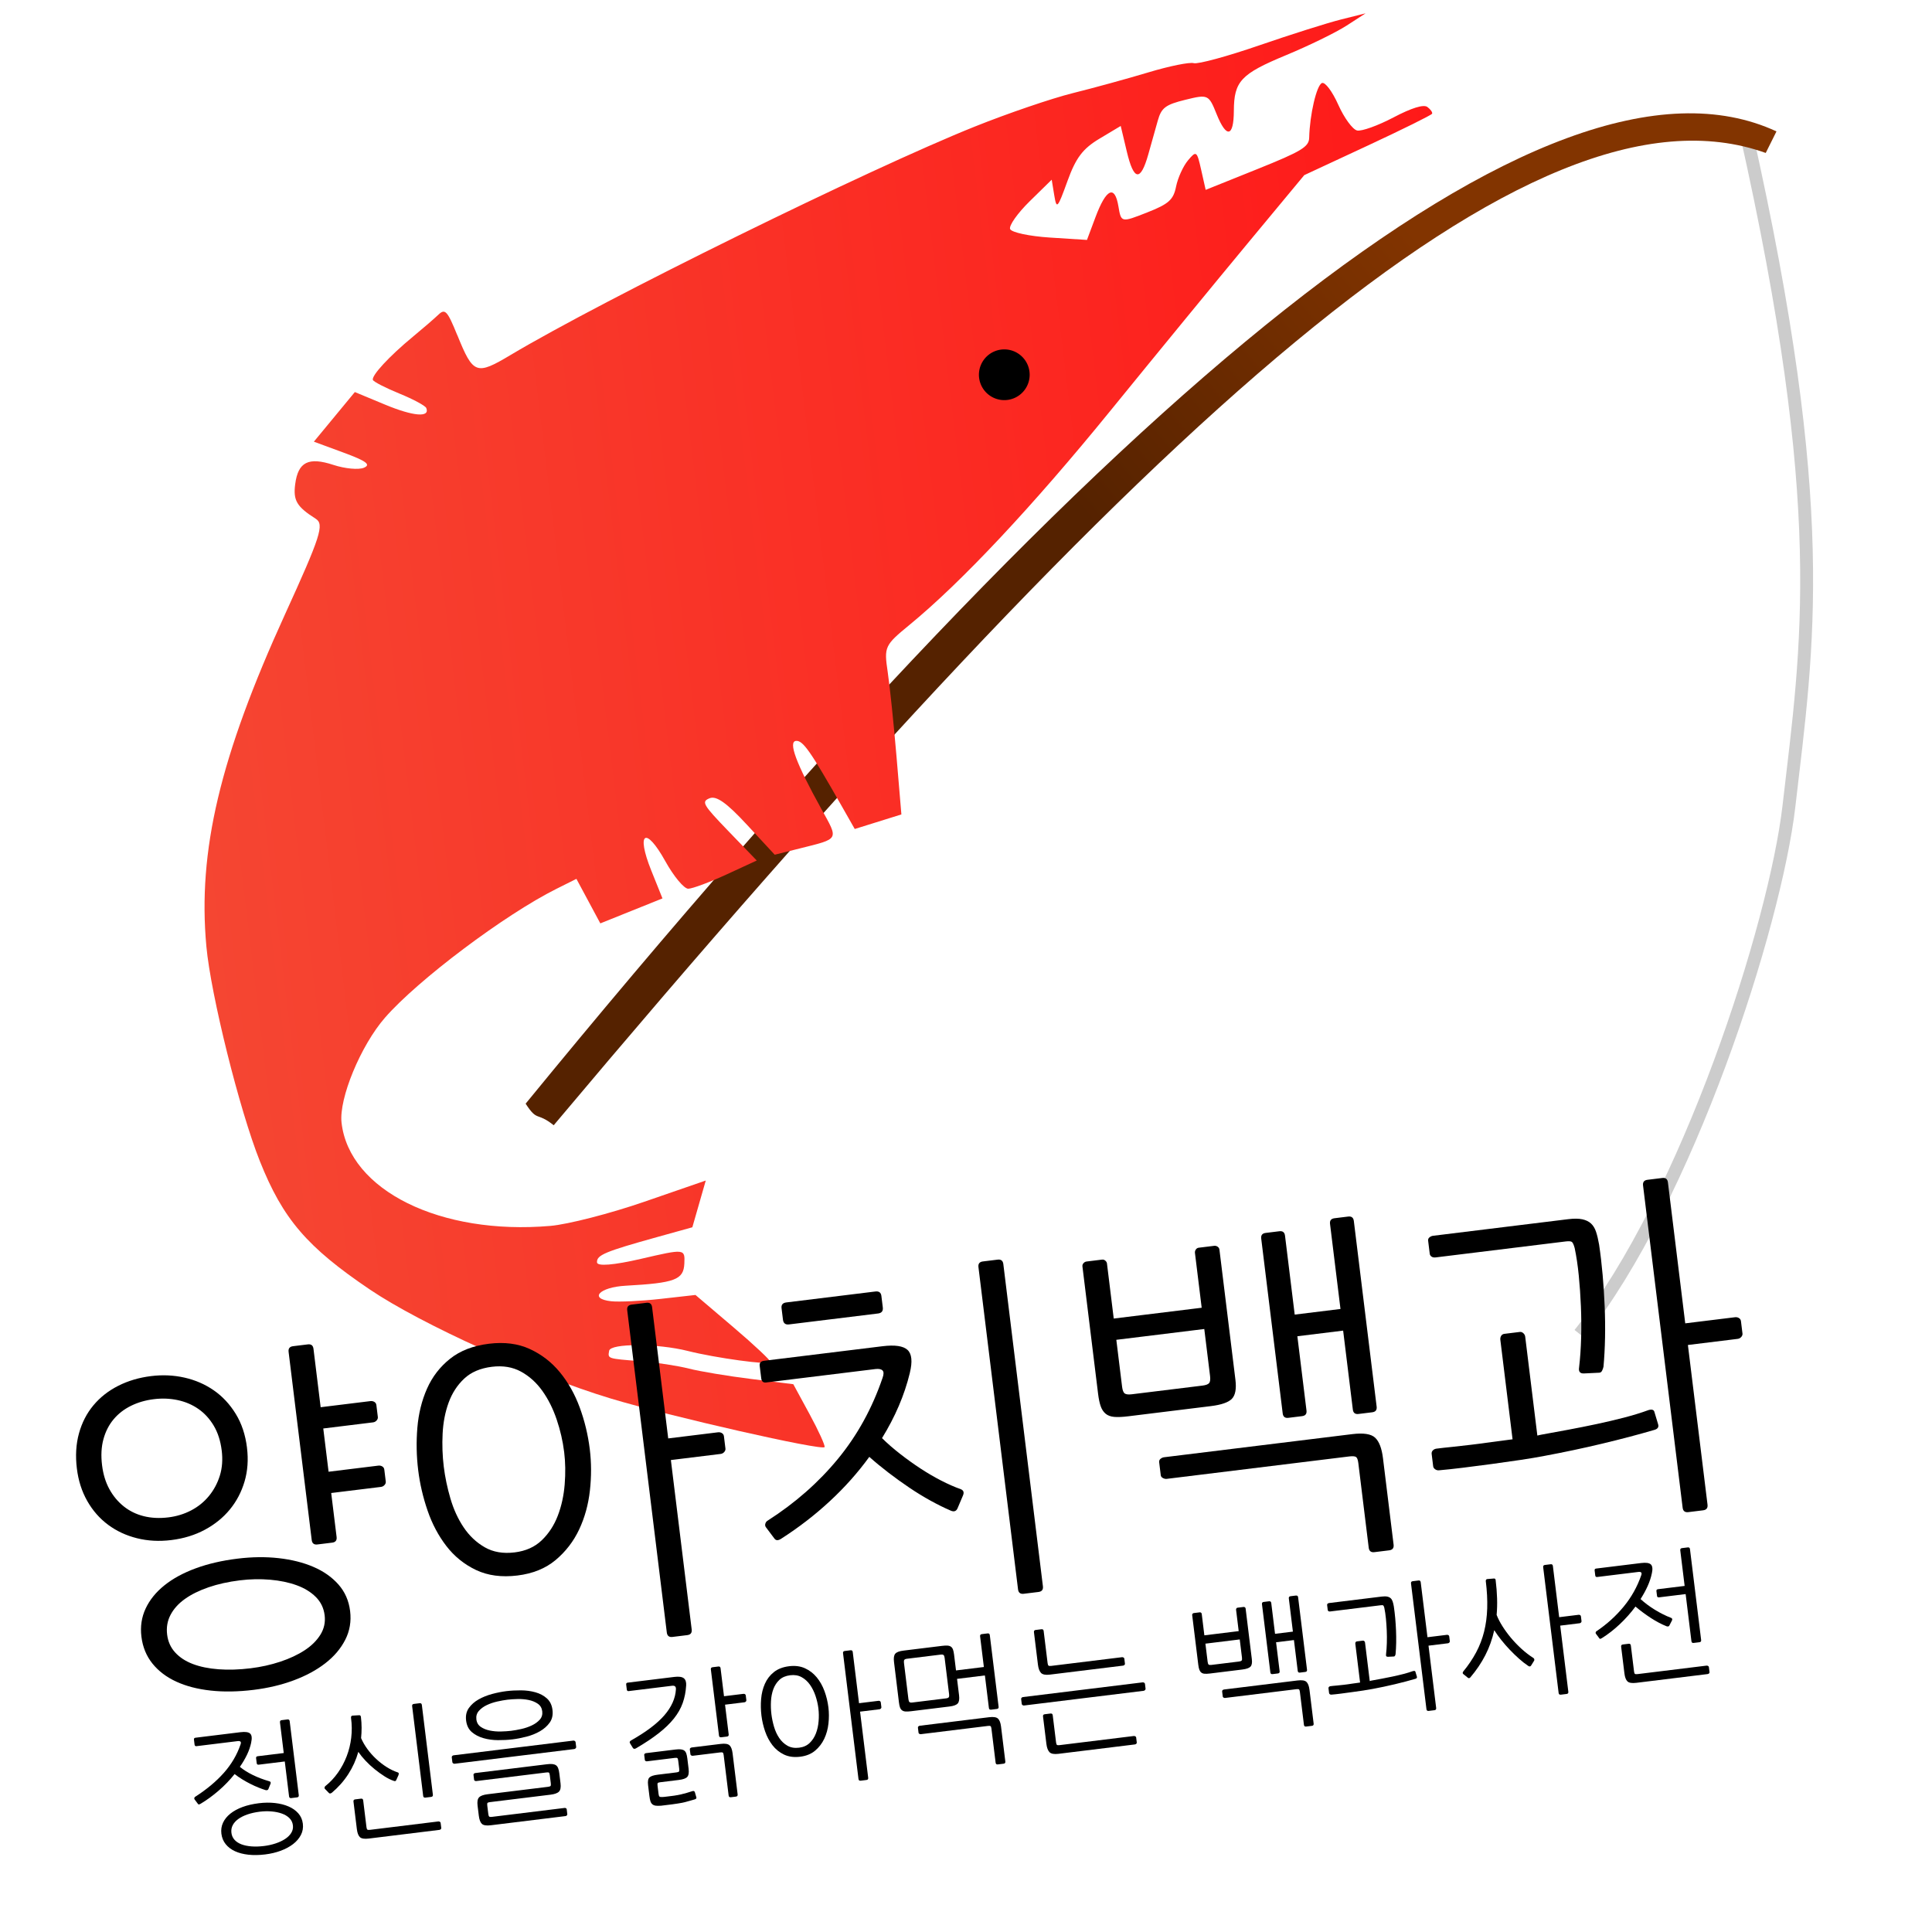 <?xml version="1.0" encoding="UTF-8" standalone="no"?>
<!-- Created with Inkscape (http://www.inkscape.org/) -->

<svg
   xmlns:dc="http://purl.org/dc/elements/1.1/"
   xmlns:cc="http://creativecommons.org/ns#"
   xmlns:rdf="http://www.w3.org/1999/02/22-rdf-syntax-ns#"
   xmlns:svg="http://www.w3.org/2000/svg"
   xmlns="http://www.w3.org/2000/svg"
   xmlns:xlink="http://www.w3.org/1999/xlink"
   version="1.1"
   width="150"
   height="150"
   id="svg3">
  <defs
     id="defs2818">
    <linearGradient
       id="linearGradient3788">
      <stop
         id="stop3790"
         style="stop-color:#f54632;stop-opacity:1"
         offset="0" />
      <stop
         id="stop3792"
         style="stop-color:#ff1919;stop-opacity:1"
         offset="1" />
    </linearGradient>
    <linearGradient
       x1="94.09"
       y1="958.851"
       x2="120.933"
       y2="938.454"
       id="linearGradient3761-2"
       xlink:href="#linearGradient3755-5"
       gradientUnits="userSpaceOnUse"
       gradientTransform="matrix(0.999,-0.036,0.036,0.999,-38.61,-5.13)" />
    <linearGradient
       id="linearGradient3755-5">
      <stop
         id="stop3757-4"
         style="stop-color:#552200;stop-opacity:1"
         offset="0" />
      <stop
         id="stop3759-4"
         style="stop-color:#823400;stop-opacity:1"
         offset="1" />
    </linearGradient>
    <linearGradient
       x1="3.161"
       y1="963.194"
       x2="105.391"
       y2="963.194"
       id="linearGradient3804"
       xlink:href="#linearGradient3788"
       gradientUnits="userSpaceOnUse" />
  </defs>
  <g
     transform="translate(0,-902.362)"
     id="layer1">
    <path
       d="m 135.528,912.493 c 6.615,29.465 4.825,39.873 3.362,52.477 -1.065,9.171 -7.852,30.416 -16.252,40.961"
       id="path3789"
       style="fill:none;stroke:#cccccc;stroke-width:1px;stroke-linecap:butt;stroke-linejoin:miter;stroke-opacity:1" />
    <path
       d="m 137.091,914.237 c -18.149,-6.499 -47.843,20.424 -94.101,75.489 -1.349,-1.075 -1.24,-0.229 -2.18,-1.675 45.454,-55.556 79.397,-83.698 97.115,-75.487 l -0.834,1.674 z"
       id="path3753"
       style="fill:url(#linearGradient3761-2);fill-opacity:1;stroke:none" />
    <g
       transform="matrix(0.993,-0.12,0.12,0.993,-103.71,11.448)"
       id="g3800">
      <path
         d="m 28.195,926.798 c 0.862,3.18 1.081,3.294 3.922,2.033 7.7,-3.418 29.275,-10.977 37.912,-13.282 2.648,-0.707 6.182,-1.455 7.853,-1.662 1.671,-0.207 4.389,-0.612 6.039,-0.899 1.65,-0.287 3.251,-0.415 3.559,-0.284 0.307,0.131 2.638,-0.209 5.18,-0.755 2.542,-0.546 5.5,-1.104 6.574,-1.239 l 1.953,-0.246 -1.587,0.774 c -0.873,0.425 -3.089,1.194 -4.925,1.708 -3.671,1.028 -4.261,1.522 -4.549,3.81 -0.255,2.026 -0.83,2.062 -1.359,0.087 -0.425,-1.586 -0.471,-1.614 -2.28,-1.394 -1.571,0.191 -1.916,0.392 -2.312,1.345 -0.256,0.616 -0.726,1.746 -1.044,2.509 -0.855,2.053 -1.368,1.923 -1.633,-0.415 l -0.23,-2.024 -1.758,0.783 c -1.378,0.614 -1.995,1.254 -2.858,2.964 -1.029,2.039 -1.104,2.102 -1.152,0.966 l -0.051,-1.215 -1.899,1.46 c -1.044,0.803 -1.839,1.683 -1.766,1.955 0.073,0.272 1.413,0.733 2.977,1.025 l 2.844,0.53 0.863,-1.665 c 1.094,-2.11 1.794,-2.347 1.873,-0.633 0.059,1.284 0.063,1.286 2.148,0.744 1.754,-0.455 2.152,-0.733 2.479,-1.727 0.215,-0.651 0.737,-1.509 1.161,-1.907 0.736,-0.69 0.778,-0.651 0.93,0.856 l 0.16,1.579 4.172,-1.118 c 3.575,-0.958 4.189,-1.235 4.29,-1.934 0.255,-1.767 1.06,-3.979 1.492,-4.097 0.253,-0.07 0.721,0.739 1.056,1.823 0.331,1.071 0.876,2.044 1.213,2.161 0.336,0.118 1.649,-0.182 2.917,-0.665 1.49,-0.568 2.451,-0.743 2.716,-0.493 0.226,0.213 0.361,0.467 0.301,0.564 -0.06,0.098 -2.43,0.935 -5.266,1.86 l -5.156,1.682 -5.009,4.741 c -2.755,2.607 -8.199,7.82 -12.098,11.584 -6.906,6.667 -13.099,11.853 -17.504,14.658 -2.106,1.341 -2.171,1.446 -2.117,3.428 0.031,1.125 -0.018,4.083 -0.108,6.574 l -0.164,4.529 -1.865,0.344 -1.865,0.344 -0.786,-1.876 c -1.898,-4.531 -2.375,-5.427 -2.908,-5.459 -0.64,-0.038 -0.22,1.716 1.31,5.482 1.045,2.57 1.137,2.44 -2.025,2.839 l -1.997,0.252 -1.869,-2.58 c -1.353,-1.869 -2.077,-2.525 -2.622,-2.379 -0.686,0.184 -0.584,0.425 1.15,2.72 l 1.903,2.518 -2.476,0.799 c -1.362,0.439 -2.741,0.771 -3.065,0.737 -0.324,-0.034 -1.003,-1.082 -1.51,-2.329 -1.188,-2.922 -2.003,-2.523 -1.174,0.573 l 0.606,2.262 -2.511,0.673 -2.511,0.673 -0.714,-1.827 -0.714,-1.827 -1.638,0.585 c -4.218,1.506 -11.533,5.736 -14.409,8.332 -2.129,1.921 -4.309,5.795 -4.323,7.682 -0.04,5.289 6.564,9.61 15.135,9.902 1.369,0.047 4.718,-0.395 7.442,-0.982 l 4.952,-1.067 -0.735,1.739 -0.735,1.739 -2.801,0.426 c -4.165,0.634 -4.833,0.824 -4.873,1.388 -0.023,0.323 1.25,0.374 3.437,0.138 3.455,-0.373 3.473,-0.369 3.283,0.766 -0.208,1.244 -0.896,1.413 -4.728,1.164 -2.043,-0.133 -2.986,0.659 -1.263,1.062 0.6,0.14 2.32,0.265 3.823,0.278 l 2.733,0.023 2.635,2.854 c 1.449,1.569 2.588,2.935 2.531,3.035 -0.128,0.221 -4.204,-0.847 -6.271,-1.643 -2.268,-0.873 -5.896,-1.321 -6.068,-0.749 -0.182,0.605 -0.237,0.579 2.35,1.102 1.174,0.237 2.81,0.694 3.636,1.016 0.826,0.321 2.94,0.941 4.698,1.378 l 3.196,0.794 0.975,2.46 c 0.536,1.353 0.919,2.558 0.85,2.677 -0.17,0.295 -11.628,-3.804 -16.026,-5.734 -5.66,-2.483 -13.892,-7.474 -17.538,-10.634 -4.46,-3.865 -6.052,-6.249 -7.292,-10.927 -1.092,-4.118 -2.23,-13.264 -2.121,-17.048 0.213,-7.429 2.803,-14.46 9.155,-24.86 3.47,-5.681 3.876,-6.563 3.255,-7.073 -1.353,-1.11 -1.577,-1.618 -1.261,-2.857 0.43,-1.686 1.279,-1.993 3.126,-1.128 0.854,0.4 1.9,0.625 2.325,0.501 0.588,-0.172 0.249,-0.493 -1.422,-1.35 l -2.194,-1.124 1.81,-1.721 1.81,-1.721 2.216,1.252 c 2.066,1.167 3.351,1.43 3.14,0.644 -0.05,-0.185 -0.92,-0.799 -1.935,-1.364 -1.015,-0.565 -1.878,-1.148 -1.917,-1.296 -0.091,-0.34 1.483,-1.678 3.471,-2.951 0.842,-0.539 1.826,-1.201 2.185,-1.47 0.573,-0.43 0.728,-0.215 1.261,1.75 z"
         id="path2993"
         style="fill:url(#linearGradient3804);fill-opacity:1" />
      <path
         d="m 111.144,156.695 a 16.398,16.398 0 1 1 -32.797,0 16.398,16.398 0 1 1 32.797,0 z"
         transform="matrix(-0.116,0.031,-0.031,-0.116,85.827,950.192)"
         id="path3061"
         style="fill:#000000" />
    </g>
    <g
       id="layer2" />
    <g
       transform="matrix(0.993,-0.122,0.122,0.993,0,0)"
       id="text3837"
       style="font-size:11px;font-style:normal;font-variant:normal;font-weight:normal;font-stretch:normal;fill:#000000;fill-opacity:1;stroke:none;font-family:NanumGothic;-inkscape-font-specification:NanumGothic">
      <path
         d="m -103.917,1038.543 c -1e-5,0.315 -0.084,0.598 -0.253,0.847 -0.169,0.249 -0.398,0.46 -0.688,0.632 -0.29,0.172 -0.627,0.304 -1.012,0.396 -0.385,0.092 -0.797,0.138 -1.237,0.138 -0.477,0 -0.909,-0.046 -1.298,-0.138 -0.389,-0.092 -0.722,-0.224 -1.001,-0.396 -0.279,-0.172 -0.495,-0.383 -0.649,-0.632 -0.154,-0.249 -0.231,-0.532 -0.231,-0.847 0,-0.308 0.077,-0.585 0.231,-0.831 0.154,-0.246 0.37,-0.455 0.649,-0.627 0.279,-0.172 0.612,-0.304 1.001,-0.396 0.389,-0.092 0.821,-0.137 1.298,-0.137 0.44,0 0.852,0.046 1.237,0.137 0.385,0.092 0.722,0.222 1.012,0.391 0.29,0.169 0.519,0.376 0.688,0.622 0.169,0.246 0.253,0.526 0.253,0.841 z m -0.781,0.033 c -1e-5,-0.22 -0.066,-0.414 -0.198,-0.583 -0.132,-0.169 -0.31,-0.31 -0.534,-0.423 -0.224,-0.114 -0.482,-0.202 -0.775,-0.264 -0.293,-0.062 -0.598,-0.093 -0.913,-0.093 -0.352,10e-5 -0.675,0.031 -0.968,0.093 -0.293,0.062 -0.544,0.15 -0.753,0.264 -0.209,0.114 -0.372,0.255 -0.49,0.423 -0.117,0.169 -0.176,0.363 -0.176,0.583 -1e-5,0.213 0.059,0.402 0.176,0.567 0.117,0.165 0.281,0.302 0.49,0.412 0.209,0.11 0.46,0.194 0.753,0.253 0.293,0.059 0.616,0.088 0.968,0.088 0.315,0 0.62,-0.029 0.913,-0.088 0.293,-0.059 0.552,-0.143 0.775,-0.253 0.224,-0.11 0.402,-0.247 0.534,-0.412 0.132,-0.165 0.198,-0.354 0.198,-0.567 z m -2.431,-6.765 c -0.103,0.301 -0.248,0.598 -0.435,0.891 -0.187,0.293 -0.409,0.583 -0.666,0.869 0.249,0.264 0.557,0.515 0.924,0.753 0.367,0.238 0.766,0.449 1.199,0.633 0.059,0.022 0.092,0.053 0.099,0.093 0.007,0.04 -6e-5,0.079 -0.022,0.116 l -0.22,0.396 c -0.022,0.037 -0.055,0.057 -0.099,0.061 -0.044,0 -0.084,0 -0.121,-0.017 -0.161,-0.073 -0.336,-0.161 -0.523,-0.264 -0.187,-0.103 -0.379,-0.22 -0.577,-0.352 -0.198,-0.132 -0.394,-0.275 -0.588,-0.429 -0.194,-0.154 -0.376,-0.315 -0.545,-0.484 -0.418,0.411 -0.878,0.785 -1.381,1.122 -0.502,0.337 -1.01,0.62 -1.524,0.847 -0.036,0.014 -0.073,0.025 -0.11,0.033 -0.037,0.01 -0.066,-0.01 -0.088,-0.044 l -0.22,-0.385 c -0.022,-0.037 -0.024,-0.075 -0.005,-0.116 0.018,-0.04 0.046,-0.068 0.083,-0.083 0.946,-0.455 1.753,-0.975 2.42,-1.562 0.667,-0.587 1.188,-1.265 1.562,-2.035 0.051,-0.103 0.059,-0.176 0.022,-0.22 -0.037,-0.044 -0.106,-0.066 -0.209,-0.066 l -3.223,0 c -0.088,10e-5 -0.132,-0.048 -0.132,-0.143 l 0,-0.385 c 0,-0.088 0.044,-0.132 0.132,-0.132 l 3.52,0 c 0.381,0 0.627,0.068 0.737,0.203 0.11,0.136 0.106,0.368 -0.011,0.699 z m 2.409,1.111 0,-2.398 c -1e-5,-0.103 0.051,-0.154 0.154,-0.154 l 0.451,0 c 0.103,10e-5 0.154,0.051 0.154,0.154 l 0,5.786 c -1e-5,0.103 -0.051,0.154 -0.154,0.154 l -0.451,0 c -0.103,0 -0.154,-0.051 -0.154,-0.154 l 0,-2.728 -2.035,0 c -0.095,0 -0.143,-0.044 -0.143,-0.132 l 0,-0.396 c 0,-0.088 0.048,-0.132 0.143,-0.132 z"
         id="path3807" />
      <path
         d="m -98.434,1030.876 c -4e-6,0.286 -0.017,0.565 -0.05,0.836 -0.033,0.271 -0.079,0.535 -0.137,0.792 0.088,0.301 0.214,0.6 0.379,0.897 0.165,0.297 0.359,0.579 0.583,0.847 0.224,0.268 0.468,0.51 0.731,0.726 0.264,0.216 0.535,0.39 0.814,0.522 0.044,0.022 0.064,0.052 0.06,0.088 -0.004,0.037 -0.013,0.073 -0.028,0.11 l -0.22,0.363 c -0.022,0.037 -0.048,0.062 -0.077,0.077 -0.029,0.015 -0.077,0 -0.143,-0.033 -0.213,-0.103 -0.434,-0.249 -0.665,-0.44 -0.231,-0.191 -0.458,-0.402 -0.682,-0.633 -0.224,-0.231 -0.431,-0.477 -0.622,-0.737 -0.191,-0.26 -0.348,-0.511 -0.473,-0.753 -0.249,0.594 -0.578,1.135 -0.985,1.622 -0.407,0.488 -0.886,0.911 -1.435,1.271 -0.037,0.022 -0.077,0.037 -0.121,0.044 -0.044,0.01 -0.081,-0.01 -0.11,-0.044 l -0.275,-0.363 c -0.022,-0.029 -0.026,-0.066 -0.011,-0.11 0.015,-0.044 0.04,-0.077 0.077,-0.099 0.396,-0.242 0.757,-0.543 1.084,-0.902 0.326,-0.359 0.605,-0.755 0.836,-1.188 0.231,-0.433 0.407,-0.896 0.528,-1.391 0.121,-0.495 0.178,-0.999 0.171,-1.512 -3e-6,-0.117 0.044,-0.176 0.132,-0.176 l 0.517,0.033 c 0.081,0 0.121,0.051 0.121,0.154 z m 5.137,9.306 c -1e-5,0.044 -0.018,0.077 -0.055,0.099 -0.037,0.022 -0.073,0.033 -0.11,0.033 l -5.511,0 c -0.345,0 -0.57,-0.064 -0.676,-0.193 -0.106,-0.128 -0.159,-0.343 -0.159,-0.644 l 0,-2.156 c -3e-6,-0.103 0.051,-0.154 0.154,-0.154 l 0.451,0 c 0.103,0 0.154,0.051 0.154,0.154 l 0,2.101 c -4e-6,0.103 0.017,0.167 0.05,0.193 0.033,0.026 0.101,0.039 0.203,0.039 l 5.335,0 c 0.037,0 0.073,0.013 0.11,0.039 0.037,0.026 0.055,0.057 0.055,0.093 l 0,0.396 z m -0.33,-2.64 c -9e-6,0.103 -0.051,0.154 -0.154,0.154 l -0.451,0 c -0.103,0 -0.154,-0.051 -0.154,-0.154 l 0,-7.018 c -8e-6,-0.103 0.051,-0.154 0.154,-0.154 l 0.451,0 c 0.103,10e-5 0.154,0.051 0.154,0.154 l 0,7.018 z"
         id="path3809" />
      <path
         d="m -86.989,1034.033 c -0.345,0 -0.715,-0.026 -1.111,-0.077 -0.396,-0.051 -0.763,-0.148 -1.1,-0.292 -0.337,-0.143 -0.616,-0.335 -0.836,-0.577 -0.22,-0.242 -0.33,-0.557 -0.33,-0.946 -10e-7,-0.381 0.11,-0.693 0.33,-0.935 0.22,-0.242 0.499,-0.433 0.836,-0.572 0.337,-0.139 0.704,-0.236 1.1,-0.291 0.396,-0.055 0.766,-0.082 1.111,-0.082 0.359,0 0.737,0.026 1.133,0.077 0.396,0.051 0.761,0.147 1.095,0.286 0.334,0.139 0.609,0.332 0.825,0.578 0.216,0.246 0.324,0.559 0.324,0.941 -9e-6,0.389 -0.11,0.704 -0.33,0.946 -0.22,0.242 -0.497,0.434 -0.831,0.577 -0.334,0.143 -0.699,0.24 -1.095,0.292 -0.396,0.051 -0.77,0.077 -1.122,0.077 z m 0,-3.102 c -0.235,0 -0.5,0.015 -0.797,0.044 -0.297,0.029 -0.578,0.088 -0.842,0.176 -0.264,0.088 -0.486,0.213 -0.666,0.374 -0.18,0.161 -0.27,0.37 -0.27,0.627 -3e-6,0.257 0.09,0.464 0.27,0.622 0.18,0.158 0.402,0.281 0.666,0.368 0.264,0.088 0.544,0.147 0.842,0.176 0.297,0.029 0.563,0.044 0.797,0.044 0.235,0 0.501,-0.015 0.798,-0.044 0.297,-0.029 0.577,-0.088 0.841,-0.176 0.264,-0.088 0.486,-0.211 0.666,-0.368 0.18,-0.158 0.27,-0.365 0.27,-0.622 -7e-6,-0.257 -0.092,-0.466 -0.275,-0.627 -0.183,-0.161 -0.407,-0.286 -0.671,-0.374 -0.264,-0.088 -0.545,-0.147 -0.842,-0.176 -0.297,-0.029 -0.559,-0.044 -0.787,-0.044 z m 4.686,3.773 c 0.037,0 0.073,0.013 0.11,0.038 0.037,0.026 0.055,0.061 0.055,0.105 l 0,0.374 c -1e-5,0.037 -0.018,0.07 -0.055,0.099 -0.037,0.029 -0.073,0.044 -0.11,0.044 l -9.35,0 c -0.044,0 -0.083,-0.015 -0.116,-0.044 -0.033,-0.029 -0.05,-0.062 -0.05,-0.099 l 0,-0.374 c -1e-6,-0.044 0.017,-0.079 0.05,-0.105 0.033,-0.026 0.072,-0.038 0.116,-0.038 l 9.35,0 z m -1.155,5.61 c -9e-6,0.037 -0.017,0.068 -0.05,0.093 -0.033,0.026 -0.064,0.038 -0.093,0.038 l -5.852,0 c -0.345,0 -0.57,-0.064 -0.676,-0.193 -0.106,-0.128 -0.159,-0.346 -0.159,-0.654 l 0,-0.792 c -2e-6,-0.308 0.064,-0.515 0.193,-0.621 0.128,-0.106 0.357,-0.16 0.687,-0.16 l 4.73,0 c 0.103,0 0.169,-0.015 0.198,-0.044 0.029,-0.029 0.044,-0.099 0.044,-0.209 l 0,-0.616 c -7e-6,-0.11 -0.013,-0.179 -0.038,-0.209 -0.026,-0.029 -0.09,-0.044 -0.193,-0.044 l -5.489,0 c -0.037,0 -0.072,-0.011 -0.105,-0.033 -0.033,-0.022 -0.05,-0.052 -0.05,-0.088 l 0,-0.385 c -2e-6,-0.037 0.017,-0.066 0.05,-0.088 0.033,-0.022 0.068,-0.033 0.105,-0.033 l 5.599,0 c 0.176,0 0.319,0.013 0.429,0.039 0.11,0.026 0.198,0.068 0.264,0.127 0.066,0.059 0.112,0.141 0.138,0.248 0.026,0.106 0.039,0.236 0.039,0.39 l 0,0.792 c -8e-6,0.308 -0.064,0.515 -0.193,0.622 -0.128,0.106 -0.358,0.16 -0.688,0.16 l -4.741,0 c -0.103,0 -0.167,0.015 -0.193,0.044 -0.026,0.029 -0.038,0.099 -0.038,0.209 l 0,0.649 c -3e-6,0.102 0.015,0.17 0.044,0.203 0.029,0.033 0.095,0.049 0.198,0.049 l 5.687,0 c 0.037,0 0.072,0.011 0.105,0.033 0.033,0.022 0.05,0.051 0.05,0.088 z"
         id="path3811" />
      <path
         d="m -73.362,1040.215 c 0.015,0.059 0.005,0.099 -0.028,0.121 -0.033,0.022 -0.068,0.037 -0.105,0.044 -0.044,0.01 -0.112,0.018 -0.203,0.033 -0.092,0.015 -0.187,0.029 -0.286,0.044 -0.099,0.015 -0.196,0.029 -0.292,0.044 -0.095,0.015 -0.169,0.022 -0.22,0.022 -0.088,0.01 -0.203,0.013 -0.346,0.017 -0.143,0 -0.295,0.01 -0.457,0.01 -0.161,0 -0.319,0 -0.473,0 -0.154,0 -0.282,0 -0.385,0 -0.176,-0.01 -0.315,-0.026 -0.418,-0.055 -0.103,-0.029 -0.183,-0.077 -0.242,-0.143 -0.059,-0.066 -0.097,-0.15 -0.116,-0.253 -0.018,-0.103 -0.028,-0.231 -0.028,-0.385 l 0,-0.858 c -1e-6,-0.308 0.061,-0.506 0.182,-0.594 0.121,-0.088 0.343,-0.132 0.666,-0.132 l 1.463,0 c 0.102,0 0.168,-0.015 0.198,-0.044 0.029,-0.029 0.044,-0.099 0.044,-0.209 l 0,-0.627 c -4e-6,-0.11 -0.013,-0.179 -0.039,-0.209 -0.026,-0.029 -0.09,-0.044 -0.193,-0.044 l -2.178,0 c -0.036,0 -0.071,-0.011 -0.104,-0.033 -0.033,-0.022 -0.05,-0.051 -0.05,-0.088 l 0,-0.396 c -2e-6,-0.037 0.017,-0.066 0.05,-0.088 0.033,-0.022 0.068,-0.033 0.104,-0.033 l 2.299,0 c 0.176,0 0.317,0.013 0.423,0.039 0.106,0.026 0.191,0.068 0.253,0.127 0.062,0.059 0.104,0.141 0.126,0.247 0.022,0.106 0.033,0.236 0.033,0.39 l 0,0.803 c -5e-6,0.308 -0.06,0.513 -0.181,0.616 -0.121,0.103 -0.343,0.154 -0.666,0.154 l -1.474,0 c -0.103,0 -0.167,0.015 -0.193,0.044 -0.026,0.029 -0.038,0.099 -0.038,0.209 l 0,0.638 c -2e-6,0.103 0.015,0.171 0.044,0.204 0.029,0.033 0.095,0.053 0.198,0.061 0.073,0.01 0.178,0.011 0.314,0.011 0.136,0 0.277,0 0.423,0 0.147,0 0.288,0 0.423,-0.011 0.136,-0.01 0.24,-0.015 0.314,-0.022 0.139,-0.014 0.301,-0.036 0.484,-0.066 0.183,-0.029 0.326,-0.055 0.429,-0.077 0.11,-0.022 0.172,0.019 0.187,0.121 z m 0.275,-8.679 c -0.088,0.477 -0.231,0.913 -0.429,1.309 -0.198,0.396 -0.473,0.766 -0.825,1.111 -0.352,0.345 -0.79,0.675 -1.314,0.99 -0.524,0.315 -1.153,0.631 -1.886,0.946 -0.117,0.051 -0.198,0.029 -0.242,-0.066 l -0.165,-0.363 c -0.029,-0.059 -0.031,-0.106 -0.005,-0.143 0.026,-0.037 0.057,-0.062 0.093,-0.077 1.247,-0.513 2.185,-1.056 2.816,-1.628 0.631,-0.572 1.008,-1.199 1.133,-1.881 0.044,-0.213 -0.044,-0.319 -0.264,-0.319 l -3.388,0 c -0.088,0 -0.132,-0.048 -0.132,-0.143 l 0,-0.385 c -10e-7,-0.088 0.044,-0.132 0.132,-0.132 l 3.641,0 c 0.352,0 0.592,0.062 0.721,0.187 0.128,0.125 0.167,0.323 0.116,0.594 z m 2.816,4.158 c -8e-6,0.103 -0.051,0.154 -0.154,0.154 l -0.451,0 c -0.103,0 -0.154,-0.051 -0.154,-0.154 l 0,-5.17 c -7e-6,-0.103 0.051,-0.154 0.154,-0.154 l 0.451,0 c 0.102,10e-5 0.154,0.051 0.154,0.154 l 0,2.189 1.518,0 c 0.044,0 0.083,0.013 0.116,0.038 0.033,0.026 0.05,0.061 0.05,0.105 l 0,0.374 c -1e-5,0.037 -0.017,0.07 -0.05,0.099 -0.033,0.029 -0.072,0.044 -0.116,0.044 l -1.518,0 0,2.321 z m -3.135,0.792 c -5e-6,-0.044 0.018,-0.077 0.055,-0.099 0.037,-0.022 0.073,-0.033 0.11,-0.033 l 2.255,0 c 0.345,0 0.57,0.064 0.677,0.193 0.106,0.128 0.159,0.343 0.159,0.644 l 0,3.212 c -8e-6,0.103 -0.051,0.154 -0.154,0.154 l -0.396,0 c -0.103,0 -0.154,-0.051 -0.154,-0.154 l 0,-3.168 c -8e-6,-0.103 -0.017,-0.167 -0.05,-0.193 -0.033,-0.026 -0.101,-0.038 -0.204,-0.038 l -2.134,0 c -0.037,10e-5 -0.073,-0.013 -0.11,-0.039 -0.037,-0.026 -0.055,-0.057 -0.055,-0.094 l 0,-0.385 z"
         id="path3813" />
      <path
         d="m -62.335,1034.561 c -6e-6,0.411 -0.05,0.825 -0.149,1.243 -0.099,0.418 -0.255,0.796 -0.467,1.133 -0.213,0.337 -0.486,0.614 -0.819,0.831 -0.334,0.216 -0.735,0.325 -1.204,0.325 -0.484,0 -0.893,-0.106 -1.227,-0.319 -0.334,-0.213 -0.601,-0.49 -0.803,-0.831 -0.202,-0.341 -0.346,-0.721 -0.435,-1.139 -0.088,-0.418 -0.132,-0.833 -0.132,-1.243 -10e-7,-0.433 0.044,-0.86 0.132,-1.282 0.088,-0.422 0.233,-0.801 0.435,-1.139 0.202,-0.337 0.469,-0.609 0.803,-0.814 0.334,-0.205 0.743,-0.308 1.227,-0.308 0.469,0 0.871,0.103 1.204,0.308 0.334,0.205 0.607,0.475 0.819,0.808 0.213,0.334 0.368,0.711 0.467,1.133 0.099,0.422 0.149,0.852 0.149,1.292 z m -0.781,-0.011 c -5e-6,-0.33 -0.035,-0.663 -0.104,-1.001 -0.07,-0.337 -0.178,-0.642 -0.324,-0.913 -0.147,-0.271 -0.337,-0.491 -0.572,-0.66 -0.235,-0.169 -0.521,-0.253 -0.858,-0.253 -0.352,0 -0.644,0.084 -0.875,0.253 -0.231,0.169 -0.416,0.389 -0.556,0.66 -0.139,0.271 -0.238,0.576 -0.297,0.913 -0.059,0.337 -0.088,0.671 -0.088,1.001 -10e-7,0.315 0.027,0.642 0.082,0.979 0.055,0.337 0.152,0.643 0.292,0.919 0.139,0.275 0.326,0.5 0.561,0.676 0.235,0.176 0.528,0.264 0.88,0.264 0.337,0 0.623,-0.088 0.858,-0.264 0.235,-0.176 0.425,-0.401 0.572,-0.676 0.147,-0.275 0.255,-0.581 0.324,-0.919 0.07,-0.337 0.104,-0.664 0.104,-0.979 z m 3.179,5.808 c -9e-6,0.103 -0.051,0.154 -0.154,0.154 l -0.451,0 c -0.103,-10e-5 -0.154,-0.051 -0.154,-0.154 l 0,-9.834 c -8e-6,-0.103 0.051,-0.154 0.154,-0.154 l 0.451,0 c 0.102,10e-5 0.154,0.051 0.154,0.154 l 0,4.004 1.518,0 c 0.044,0 0.083,0.013 0.116,0.038 0.033,0.026 0.05,0.061 0.05,0.105 l 0,0.374 c -10e-6,0.037 -0.017,0.07 -0.05,0.099 -0.033,0.029 -0.072,0.044 -0.116,0.044 l -1.518,0 0,5.17 z"
         id="path3815" />
      <path
         d="m -56.853,1031.679 c -2e-6,-0.308 0.059,-0.515 0.176,-0.622 0.117,-0.106 0.337,-0.16 0.66,-0.16 l 3.025,0 c 0.176,0 0.317,0.011 0.423,0.033 0.106,0.022 0.191,0.062 0.253,0.121 0.062,0.059 0.104,0.139 0.126,0.242 0.022,0.103 0.033,0.231 0.033,0.385 l 0,1.243 2.178,0 0,-2.398 c -9e-6,-0.103 0.051,-0.154 0.154,-0.154 l 0.451,0 c 0.103,1e-4 0.154,0.051 0.154,0.154 l 0,5.599 c -9e-6,0.103 -0.051,0.154 -0.154,0.154 l -0.451,0 c -0.103,0 -0.154,-0.051 -0.154,-0.154 l 0,-2.541 -2.178,0 0,1.276 c -6e-6,0.308 -0.059,0.515 -0.176,0.621 -0.117,0.106 -0.337,0.16 -0.66,0.16 l -3.025,0 c -0.176,0 -0.317,-0.011 -0.424,-0.033 -0.106,-0.022 -0.191,-0.064 -0.253,-0.126 -0.062,-0.062 -0.105,-0.143 -0.127,-0.242 -0.022,-0.099 -0.033,-0.226 -0.033,-0.38 z m 1.023,-0.121 c -0.103,0 -0.172,0.02 -0.209,0.061 -0.037,0.04 -0.055,0.116 -0.055,0.225 l 0,2.849 c -2e-6,0.11 0.018,0.185 0.055,0.226 0.037,0.04 0.106,0.06 0.209,0.06 l 2.651,0 c 0.103,0 0.172,-0.02 0.209,-0.06 0.037,-0.04 0.055,-0.116 0.055,-0.226 l 0,-2.849 c -5e-6,-0.11 -0.018,-0.185 -0.055,-0.225 -0.037,-0.04 -0.106,-0.061 -0.209,-0.061 z m 0.198,5.412 c -2e-6,-0.044 0.018,-0.077 0.055,-0.099 0.037,-0.022 0.073,-0.033 0.11,-0.033 l 5.412,0 c 0.345,0 0.57,0.064 0.676,0.193 0.106,0.128 0.159,0.343 0.159,0.643 l 0,2.728 c -9e-6,0.103 -0.051,0.154 -0.154,0.154 l -0.451,0 c -0.103,0 -0.154,-0.051 -0.154,-0.154 l 0,-2.673 c -9e-6,-0.103 -0.017,-0.167 -0.05,-0.193 -0.033,-0.026 -0.101,-0.038 -0.203,-0.038 l -5.236,0 c -0.037,0 -0.073,-0.013 -0.11,-0.038 -0.037,-0.026 -0.055,-0.057 -0.055,-0.094 l 0,-0.396 z"
         id="path3817" />
      <path
         d="m -39.083,1034 c -9e-6,0.044 -0.018,0.077 -0.055,0.099 -0.037,0.022 -0.073,0.033 -0.11,0.033 l -5.709,0 c -0.345,0 -0.57,-0.072 -0.676,-0.214 -0.106,-0.143 -0.159,-0.365 -0.159,-0.665 l 0,-2.541 c -2e-6,-0.103 0.051,-0.154 0.154,-0.154 l 0.451,0 c 0.103,0 0.154,0.051 0.154,0.154 l 0,2.519 c -2e-6,0.103 0.017,0.169 0.05,0.198 0.033,0.029 0.101,0.044 0.204,0.044 l 5.533,0 c 0.037,0 0.073,0.013 0.11,0.038 0.037,0.026 0.055,0.057 0.055,0.093 l 0,0.396 z m 0.165,6.182 c -9e-6,0.044 -0.018,0.077 -0.055,0.099 -0.037,0.022 -0.073,0.033 -0.11,0.033 l -5.973,0 c -0.345,0 -0.57,-0.072 -0.676,-0.214 -0.106,-0.143 -0.159,-0.365 -0.159,-0.666 l 0,-2.145 c -2e-6,-0.102 0.051,-0.154 0.154,-0.154 l 0.451,0 c 0.103,0 0.154,0.051 0.154,0.154 l 0,2.134 c -3e-6,0.103 0.017,0.167 0.05,0.193 0.033,0.026 0.101,0.039 0.204,0.039 l 5.797,0 c 0.037,0 0.073,0.013 0.11,0.039 0.037,0.026 0.055,0.057 0.055,0.093 l 0,0.396 z m 1.023,-4.576 c 0.037,0 0.073,0.013 0.11,0.038 0.037,0.026 0.055,0.061 0.055,0.105 l 0,0.374 c -10e-6,0.037 -0.018,0.07 -0.055,0.099 -0.037,0.029 -0.073,0.044 -0.11,0.044 l -9.35,0 c -0.044,0 -0.083,-0.015 -0.116,-0.044 -0.033,-0.029 -0.05,-0.062 -0.05,-0.099 l 0,-0.374 c -10e-7,-0.044 0.017,-0.079 0.05,-0.105 0.033,-0.026 0.072,-0.038 0.116,-0.038 l 9.35,0 z"
         id="path3819" />
      <path
         d="m -32.617,1035.562 c -0.176,0 -0.317,-0.011 -0.424,-0.033 -0.106,-0.022 -0.189,-0.064 -0.247,-0.127 -0.059,-0.062 -0.099,-0.143 -0.121,-0.242 -0.022,-0.099 -0.033,-0.225 -0.033,-0.38 l 0,-3.894 c -10e-7,-0.037 0.015,-0.068 0.044,-0.094 0.029,-0.026 0.062,-0.039 0.099,-0.039 l 0.473,0 c 0.037,0 0.068,0.015 0.093,0.044 0.026,0.029 0.038,0.059 0.038,0.088 l 0,1.683 2.684,0 0,-1.672 c -4e-6,-0.037 0.013,-0.07 0.038,-0.099 0.026,-0.029 0.057,-0.044 0.093,-0.044 l 0.473,0 c 0.037,0 0.07,0.013 0.099,0.039 0.029,0.026 0.044,0.057 0.044,0.094 l 0,3.971 c -5e-6,0.279 -0.059,0.466 -0.176,0.561 -0.117,0.095 -0.337,0.143 -0.66,0.143 z m 5.379,-2.442 1.397,0 0,-2.596 c -8e-6,-0.103 0.051,-0.154 0.154,-0.154 l 0.418,0 c 0.103,10e-5 0.154,0.051 0.154,0.154 l 0,5.665 c -9e-6,0.102 -0.051,0.154 -0.154,0.154 l -0.418,0 c -0.103,0 -0.154,-0.051 -0.154,-0.154 l 0,-2.409 -1.397,0 0,2.266 c -7e-6,0.102 -0.051,0.154 -0.154,0.154 l -0.418,0 c -0.103,0 -0.154,-0.051 -0.154,-0.154 l 0,-5.335 c -6e-6,-0.103 0.051,-0.154 0.154,-0.154 l 0.418,0 c 0.102,0 0.154,0.051 0.154,0.154 z m -4.62,3.938 c -2e-6,-0.044 0.018,-0.077 0.055,-0.099 0.037,-0.022 0.073,-0.033 0.11,-0.033 l 5.742,0 c 0.345,0 0.57,0.064 0.677,0.193 0.106,0.128 0.16,0.343 0.16,0.644 l 0,2.64 c -9e-6,0.103 -0.051,0.154 -0.154,0.154 l -0.451,0 c -0.103,0 -0.154,-0.051 -0.154,-0.154 l 0,-2.585 c -8e-6,-0.102 -0.017,-0.167 -0.05,-0.192 -0.033,-0.026 -0.101,-0.039 -0.204,-0.039 l -5.566,0 c -0.037,0 -0.073,-0.013 -0.11,-0.038 -0.037,-0.026 -0.055,-0.057 -0.055,-0.093 l 0,-0.396 z m -0.836,-3.839 0,1.43 c -10e-7,0.11 0.018,0.182 0.055,0.215 0.037,0.033 0.106,0.049 0.209,0.049 l 2.156,0 c 0.103,0 0.172,-0.016 0.209,-0.049 0.037,-0.033 0.055,-0.105 0.055,-0.215 l 0,-1.43 z"
         id="path3821" />
      <path
         d="m -15.529,1040.358 c -9e-6,0.103 -0.051,0.154 -0.154,0.154 l -0.451,0 c -0.103,-10e-5 -0.154,-0.051 -0.154,-0.154 l 0,-9.834 c -8e-6,-0.103 0.051,-0.154 0.154,-0.154 l 0.451,0 c 0.102,10e-5 0.154,0.051 0.154,0.154 l 0,4.301 1.518,0 c 0.044,0 0.083,0.013 0.116,0.039 0.033,0.026 0.05,0.061 0.05,0.104 l 0,0.374 c -10e-6,0.036 -0.017,0.07 -0.05,0.099 -0.033,0.029 -0.072,0.044 -0.116,0.044 l -1.518,0 0,4.873 z m -1.441,-3.058 c 0.117,-0.022 0.18,0 0.187,0.077 l 0.066,0.385 c 0.015,0.088 -0.033,0.139 -0.143,0.154 -0.491,0.081 -1.03,0.154 -1.617,0.22 -0.587,0.066 -1.177,0.117 -1.771,0.154 -0.213,0.015 -0.462,0.026 -0.748,0.033 -0.286,0.01 -0.578,0.013 -0.874,0.016 -0.297,0 -0.587,0.01 -0.869,0.01 -0.282,0 -0.526,0 -0.731,-0.011 -0.044,0 -0.083,-0.015 -0.116,-0.044 -0.033,-0.029 -0.05,-0.062 -0.05,-0.099 l 0,-0.374 c 0,-0.044 0.017,-0.079 0.05,-0.104 0.033,-0.026 0.072,-0.039 0.116,-0.039 0.139,0 0.301,0 0.484,0.01 0.183,0 0.376,0.01 0.578,0.01 0.202,0 0.411,0 0.627,-0.01 0.216,0 0.427,-0.01 0.633,-0.01 l 0,-3.036 c -3e-6,-0.044 0.013,-0.082 0.038,-0.115 0.026,-0.033 0.06,-0.049 0.105,-0.049 l 0.473,0 c 0.037,0 0.07,0.016 0.099,0.049 0.029,0.033 0.044,0.072 0.044,0.115 l 0,3.014 c 0.015,0 0.033,0 0.055,-0.01 0.022,0 0.044,-0.01 0.066,-0.01 0.257,-0.015 0.532,-0.031 0.825,-0.049 0.293,-0.018 0.587,-0.04 0.88,-0.066 0.293,-0.026 0.577,-0.057 0.852,-0.093 0.275,-0.037 0.523,-0.081 0.743,-0.132 z m -5.984,-5.907 c -10e-7,-0.044 0.018,-0.077 0.055,-0.099 0.037,-0.022 0.073,-0.033 0.11,-0.033 l 4.125,0 c 0.176,0 0.317,0.018 0.424,0.055 0.106,0.037 0.189,0.09 0.247,0.16 0.059,0.07 0.099,0.16 0.121,0.27 0.022,0.11 0.037,0.242 0.044,0.396 0.007,0.301 0.005,0.609 -0.005,0.924 -0.011,0.315 -0.029,0.632 -0.055,0.951 -0.026,0.319 -0.06,0.632 -0.104,0.94 -0.044,0.308 -0.095,0.598 -0.154,0.869 -0.015,0.044 -0.035,0.084 -0.061,0.121 -0.026,0.037 -0.06,0.051 -0.105,0.044 l -0.44,-0.033 c -0.125,-0.01 -0.169,-0.073 -0.132,-0.198 0.066,-0.272 0.123,-0.565 0.171,-0.88 0.048,-0.315 0.084,-0.632 0.11,-0.952 0.026,-0.319 0.042,-0.631 0.05,-0.935 0.007,-0.304 1.06e-4,-0.585 -0.022,-0.842 -0.015,-0.103 -0.035,-0.167 -0.061,-0.193 -0.026,-0.026 -0.09,-0.038 -0.193,-0.038 l -3.96,0 c -0.051,0 -0.092,-0.013 -0.121,-0.039 -0.029,-0.026 -0.044,-0.057 -0.044,-0.094 l 0,-0.396 z"
         id="path3823" />
      <path
         d="m -9.738,1031.085 c -3.9e-6,0.484 -0.02,0.948 -0.06,1.392 -0.04,0.444 -0.104,0.871 -0.192,1.282 0.073,0.293 0.187,0.603 0.341,0.929 0.154,0.326 0.335,0.651 0.544,0.974 0.209,0.323 0.444,0.636 0.704,0.941 0.26,0.304 0.537,0.577 0.83,0.82 0.037,0.029 0.057,0.066 0.061,0.11 0.004,0.044 -0.005,0.081 -0.027,0.11 l -0.275,0.341 c -0.066,0.081 -0.143,0.081 -0.231,0 -0.205,-0.176 -0.416,-0.387 -0.632,-0.633 -0.216,-0.246 -0.425,-0.504 -0.627,-0.775 -0.202,-0.271 -0.391,-0.55 -0.566,-0.836 -0.176,-0.286 -0.326,-0.561 -0.451,-0.825 -0.235,0.667 -0.542,1.281 -0.924,1.842 -0.381,0.561 -0.836,1.084 -1.364,1.568 -0.073,0.059 -0.136,0.062 -0.187,0.011 l -0.33,-0.341 c -0.022,-0.022 -0.031,-0.052 -0.028,-0.088 0.004,-0.037 0.024,-0.073 0.061,-0.11 0.447,-0.425 0.836,-0.873 1.166,-1.342 0.33,-0.469 0.599,-0.975 0.809,-1.518 0.209,-0.543 0.363,-1.133 0.462,-1.771 0.099,-0.638 0.148,-1.338 0.148,-2.101 -3e-6,-0.052 0.013,-0.09 0.039,-0.116 0.026,-0.026 0.057,-0.038 0.094,-0.038 l 0.517,0.022 c 0.081,0 0.121,0.051 0.121,0.154 z m 4.543,9.273 c -8.5e-6,0.103 -0.051,0.154 -0.154,0.154 l -0.451,0 c -0.103,-10e-5 -0.154,-0.051 -0.154,-0.154 l 0,-9.834 c -7.7e-6,-0.103 0.051,-0.154 0.154,-0.154 l 0.451,0 c 0.102,10e-5 0.154,0.051 0.154,0.154 l 0,4.004 1.518,0 c 0.044,0 0.083,0.013 0.116,0.038 0.033,0.026 0.05,0.061 0.05,0.105 l 0,0.374 c -1.02e-5,0.037 -0.017,0.07 -0.05,0.099 -0.033,0.029 -0.072,0.044 -0.116,0.044 l -1.518,0 0,5.17 z"
         id="path3825" />
      <path
         d="m 2.356,1032.031 c -0.103,0.308 -0.249,0.62 -0.44,0.935 -0.191,0.315 -0.414,0.627 -0.671,0.935 0.293,0.345 0.633,0.669 1.018,0.974 0.385,0.304 0.765,0.556 1.139,0.754 0.095,0.044 0.117,0.114 0.066,0.209 l -0.253,0.374 c -0.022,0.037 -0.055,0.057 -0.099,0.061 -0.044,0 -0.084,-0.01 -0.121,-0.027 -0.374,-0.205 -0.754,-0.469 -1.139,-0.792 -0.385,-0.323 -0.742,-0.664 -1.073,-1.023 -0.418,0.44 -0.876,0.843 -1.375,1.21 -0.499,0.367 -1.001,0.667 -1.507,0.902 -0.037,0.015 -0.073,0.028 -0.11,0.039 -0.037,0.011 -0.066,0 -0.088,-0.039 l -0.22,-0.385 c -0.022,-0.036 -0.026,-0.075 -0.011,-0.115 0.015,-0.04 0.04,-0.068 0.077,-0.082 0.865,-0.44 1.641,-0.987 2.327,-1.639 0.686,-0.652 1.234,-1.401 1.645,-2.244 0.051,-0.102 0.059,-0.176 0.022,-0.22 -0.037,-0.044 -0.106,-0.066 -0.209,-0.066 l -3.223,0 c -0.088,0 -0.132,-0.047 -0.132,-0.143 l 0,-0.385 c -1.3e-6,-0.088 0.044,-0.132 0.132,-0.132 l 3.52,0 c 0.381,0 0.627,0.068 0.737,0.203 0.11,0.136 0.106,0.369 -0.011,0.699 z m 2.409,1.276 0,-2.783 c -8.1e-6,-0.103 0.051,-0.154 0.154,-0.154 l 0.451,0 c 0.103,10e-5 0.154,0.051 0.154,0.154 l 0,7.106 c -8.8e-6,0.103 -0.051,0.154 -0.154,0.154 l -0.451,0 c -0.103,0 -0.154,-0.051 -0.154,-0.154 l 0,-3.685 -2.079,0 c -0.095,0 -0.143,-0.044 -0.143,-0.132 l 0,-0.374 c -5.9e-6,-0.088 0.048,-0.132 0.143,-0.132 z m 1.1,6.875 c -9.2e-6,0.044 -0.018,0.077 -0.055,0.099 -0.037,0.022 -0.073,0.033 -0.11,0.033 l -5.566,0 c -0.345,0 -0.57,-0.064 -0.676,-0.193 -0.106,-0.128 -0.159,-0.343 -0.159,-0.644 l 0,-2.09 c -2.62e-6,-0.102 0.051,-0.154 0.154,-0.154 l 0.451,0 c 0.103,0 0.154,0.051 0.154,0.154 l 0,2.035 c -3.39e-6,0.103 0.016,0.167 0.049,0.193 0.033,0.026 0.101,0.039 0.203,0.039 l 5.39,0 c 0.036,0 0.073,0.013 0.11,0.039 0.037,0.026 0.055,0.057 0.055,0.093 l 0,0.396 z"
         id="path3827" />
    </g>
    <g
       transform="matrix(0.993,-0.122,0.122,0.993,0,0)"
       id="text3833"
       style="font-size:19.682px;font-style:normal;font-variant:normal;font-weight:normal;font-stretch:normal;fill:#000000;fill-opacity:1;stroke:none;font-family:'휴먼편지체';-inkscape-font-specification:'휴먼편지체'">
      <path
         d="m -104.662,1009.058 c -2e-5,0.939 -0.169,1.799 -0.507,2.578 -0.338,0.78 -0.803,1.451 -1.395,2.015 -0.592,0.564 -1.297,1.005 -2.114,1.324 -0.817,0.319 -1.714,0.479 -2.691,0.479 -0.939,0 -1.813,-0.155 -2.62,-0.465 -0.808,-0.31 -1.508,-0.747 -2.099,-1.31 -0.592,-0.564 -1.052,-1.24 -1.381,-2.029 -0.329,-0.789 -0.493,-1.653 -0.493,-2.593 0,-0.996 0.164,-1.893 0.493,-2.691 0.329,-0.798 0.789,-1.475 1.381,-2.029 0.592,-0.554 1.291,-0.977 2.099,-1.268 0.808,-0.291 1.681,-0.436 2.62,-0.436 0.902,0 1.757,0.145 2.565,0.436 0.808,0.291 1.517,0.709 2.128,1.254 0.611,0.545 1.099,1.217 1.465,2.015 0.366,0.798 0.55,1.705 0.55,2.72 z m 6.398,13.555 c -2.2e-5,0.808 -0.216,1.531 -0.648,2.17 -0.432,0.639 -1.019,1.179 -1.761,1.62 -0.742,0.442 -1.606,0.78 -2.593,1.015 -0.986,0.235 -2.043,0.353 -3.17,0.353 -1.221,0 -2.33,-0.117 -3.325,-0.353 -0.996,-0.235 -1.85,-0.573 -2.565,-1.015 -0.714,-0.442 -1.268,-0.982 -1.663,-1.62 -0.394,-0.639 -0.592,-1.362 -0.592,-2.17 0,-0.789 0.197,-1.498 0.592,-2.128 0.394,-0.629 0.949,-1.165 1.663,-1.607 0.714,-0.442 1.569,-0.78 2.565,-1.014 0.996,-0.235 2.104,-0.352 3.325,-0.352 1.127,0 2.184,0.117 3.17,0.352 0.986,0.235 1.851,0.568 2.593,1.001 0.742,0.432 1.329,0.963 1.761,1.592 0.432,0.629 0.648,1.348 0.648,2.156 z m -8.371,-13.583 c -1e-5,-0.752 -0.127,-1.414 -0.38,-1.987 -0.253,-0.573 -0.596,-1.052 -1.029,-1.437 -0.432,-0.385 -0.935,-0.676 -1.508,-0.873 -0.573,-0.197 -1.179,-0.296 -1.818,-0.296 -0.657,0 -1.268,0.099 -1.831,0.296 -0.564,0.197 -1.052,0.488 -1.465,0.873 -0.413,0.385 -0.737,0.864 -0.972,1.437 -0.235,0.573 -0.352,1.235 -0.352,1.987 0,0.714 0.113,1.353 0.338,1.916 0.225,0.564 0.54,1.052 0.944,1.465 0.404,0.413 0.888,0.728 1.451,0.944 0.564,0.216 1.193,0.324 1.888,0.324 0.639,0 1.245,-0.108 1.818,-0.324 0.573,-0.216 1.075,-0.531 1.508,-0.944 0.432,-0.413 0.775,-0.902 1.029,-1.465 0.253,-0.564 0.38,-1.202 0.38,-1.916 z m 6.369,13.668 c -2e-5,-0.564 -0.169,-1.061 -0.507,-1.493 -0.338,-0.432 -0.794,-0.794 -1.367,-1.085 -0.573,-0.291 -1.235,-0.517 -1.987,-0.676 -0.752,-0.16 -1.531,-0.239 -2.339,-0.239 -0.902,0 -1.729,0.08 -2.48,0.239 -0.751,0.16 -1.395,0.385 -1.93,0.676 -0.536,0.291 -0.954,0.653 -1.254,1.085 -0.301,0.432 -0.451,0.93 -0.451,1.493 -1e-5,0.545 0.15,1.029 0.451,1.452 0.301,0.423 0.719,0.775 1.254,1.056 0.535,0.282 1.179,0.498 1.93,0.648 0.751,0.15 1.578,0.226 2.48,0.226 0.808,0 1.588,-0.075 2.339,-0.226 0.752,-0.15 1.414,-0.367 1.987,-0.648 0.573,-0.282 1.028,-0.634 1.367,-1.056 0.338,-0.423 0.507,-0.906 0.507,-1.452 z m 1.662,-5.918 c -2.1e-5,0.263 -0.131,0.395 -0.394,0.395 l -1.156,0 c -0.263,0 -0.395,-0.132 -0.395,-0.395 l 0,-14.711 c -2e-5,-0.263 0.132,-0.395 0.395,-0.395 l 1.156,0 c 0.263,0 0.394,0.132 0.394,0.395 l 0,4.566 3.889,0 c 0.113,0 0.212,0.033 0.296,0.098 0.085,0.066 0.127,0.155 0.127,0.268 l 0,0.93 c -2.6e-5,0.094 -0.042,0.179 -0.127,0.254 -0.085,0.075 -0.183,0.113 -0.296,0.113 l -3.889,0 0,3.382 3.889,0 c 0.113,0 0.212,0.033 0.296,0.099 0.085,0.066 0.127,0.155 0.127,0.268 l 0,0.93 c -2.6e-5,0.094 -0.042,0.179 -0.127,0.254 -0.085,0.075 -0.183,0.113 -0.296,0.113 l -3.889,0 0,3.438 z"
         id="path3830"
         style="font-size:28.181px;font-family:NanumGothic;-inkscape-font-specification:NanumGothic" />
      <path
         d="m -78.272,1012.411 c -1.6e-5,1.052 -0.127,2.114 -0.381,3.185 -0.254,1.071 -0.653,2.038 -1.198,2.903 -0.545,0.864 -1.244,1.573 -2.099,2.128 -0.855,0.554 -1.883,0.832 -3.086,0.832 -1.24,0 -2.288,-0.273 -3.143,-0.817 -0.855,-0.545 -1.541,-1.254 -2.057,-2.128 -0.517,-0.874 -0.888,-1.846 -1.113,-2.917 -0.226,-1.071 -0.338,-2.133 -0.338,-3.185 -2e-6,-1.108 0.113,-2.203 0.338,-3.283 0.226,-1.08 0.597,-2.053 1.113,-2.917 0.517,-0.864 1.202,-1.559 2.057,-2.085 0.855,-0.526 1.902,-0.789 3.143,-0.789 1.202,0 2.231,0.263 3.086,0.789 0.855,0.526 1.555,1.217 2.099,2.071 0.545,0.855 0.944,1.822 1.198,2.903 0.254,1.08 0.381,2.184 0.381,3.311 z m -2.001,-0.028 c -1.4e-5,-0.845 -0.089,-1.7 -0.267,-2.564 -0.178,-0.864 -0.455,-1.644 -0.831,-2.339 -0.376,-0.695 -0.864,-1.259 -1.465,-1.691 -0.601,-0.432 -1.334,-0.648 -2.198,-0.648 -0.902,10e-5 -1.649,0.216 -2.241,0.648 -0.592,0.432 -1.066,0.996 -1.423,1.691 -0.357,0.695 -0.61,1.475 -0.761,2.339 -0.15,0.864 -0.225,1.719 -0.225,2.564 -4e-6,0.808 0.07,1.644 0.211,2.508 0.141,0.864 0.39,1.649 0.747,2.353 0.357,0.705 0.836,1.282 1.438,1.733 0.601,0.451 1.353,0.676 2.255,0.676 0.864,0 1.597,-0.225 2.198,-0.676 0.601,-0.451 1.09,-1.028 1.465,-1.733 0.376,-0.705 0.653,-1.489 0.831,-2.353 0.178,-0.864 0.267,-1.7 0.267,-2.508 z m 8.144,14.88 c -2.1e-5,0.263 -0.131,0.395 -0.394,0.395 l -1.156,0 c -0.263,0 -0.395,-0.132 -0.395,-0.395 l 0,-25.194 c -2e-5,-0.263 0.132,-0.395 0.395,-0.395 l 1.156,0 c 0.263,0 0.394,0.132 0.394,0.395 l 0,10.258 3.889,0 c 0.113,0 0.212,0.033 0.296,0.098 0.085,0.066 0.127,0.155 0.127,0.268 l 0,0.958 c -2.6e-5,0.094 -0.042,0.179 -0.127,0.254 -0.085,0.075 -0.183,0.113 -0.296,0.113 l -3.889,0 0,13.245 z"
         id="path3832"
         style="font-size:28.181px;font-family:NanumGothic;-inkscape-font-specification:NanumGothic" />
      <path
         d="m -52.896,1009.565 c -0.319,0.846 -0.709,1.663 -1.17,2.452 -0.46,0.789 -0.991,1.559 -1.592,2.311 0.357,0.451 0.77,0.912 1.24,1.381 0.47,0.469 0.949,0.911 1.438,1.324 0.488,0.413 0.982,0.789 1.479,1.127 0.498,0.338 0.972,0.62 1.423,0.845 0.206,0.112 0.244,0.281 0.113,0.507 l -0.536,0.93 c -0.131,0.225 -0.319,0.263 -0.563,0.113 -0.451,-0.263 -0.93,-0.578 -1.438,-0.944 -0.507,-0.366 -1.01,-0.765 -1.508,-1.198 -0.498,-0.432 -0.986,-0.883 -1.465,-1.352 -0.479,-0.47 -0.925,-0.939 -1.339,-1.41 -1.033,1.109 -2.188,2.123 -3.466,3.044 -1.277,0.921 -2.64,1.728 -4.087,2.423 -0.263,0.132 -0.441,0.104 -0.535,-0.084 l -0.536,-0.93 c -0.056,-0.094 -0.061,-0.193 -0.014,-0.296 0.047,-0.103 0.118,-0.174 0.212,-0.211 2.273,-1.09 4.269,-2.452 5.988,-4.086 1.719,-1.634 3.123,-3.579 4.213,-5.833 0.131,-0.263 0.15,-0.451 0.056,-0.564 -0.094,-0.113 -0.272,-0.169 -0.535,-0.169 l -8.539,0 c -0.225,0 -0.338,-0.122 -0.338,-0.366 l 0,-0.986 c -3e-6,-0.226 0.131,-0.339 0.394,-0.339 l 9.243,0 c 0.977,0 1.611,0.174 1.902,0.522 0.291,0.348 0.277,0.944 -0.042,1.789 z m 8.229,17.698 c -2.3e-5,0.263 -0.132,0.395 -0.395,0.395 l -1.155,0 c -0.263,0 -0.395,-0.132 -0.395,-0.395 l 0,-25.194 c -2.1e-5,-0.263 0.132,-0.395 0.395,-0.395 l 1.155,0 c 0.263,0 0.395,0.132 0.395,0.395 l 0,25.194 z m -10.116,-24.292 c 0.281,0 0.422,0.132 0.422,0.395 l 0,0.901 c -1.3e-5,0.282 -0.141,0.423 -0.422,0.423 l -6.961,0 c -0.282,0 -0.423,-0.141 -0.423,-0.423 l 0,-0.901 c -5e-6,-0.263 0.141,-0.395 0.423,-0.395 l 6.961,0 z"
         id="path3834"
         style="font-size:28.181px;font-family:NanumGothic;-inkscape-font-specification:NanumGothic" />
      <path
         d="m -36.482,1014.976 c -0.451,0 -0.813,-0.028 -1.085,-0.085 -0.272,-0.056 -0.484,-0.165 -0.634,-0.324 -0.15,-0.16 -0.254,-0.366 -0.31,-0.62 -0.056,-0.253 -0.085,-0.578 -0.085,-0.973 l 0,-9.975 c -3e-6,-0.094 0.038,-0.174 0.113,-0.24 0.075,-0.066 0.16,-0.099 0.254,-0.099 l 1.212,0 c 0.094,10e-5 0.174,0.038 0.24,0.113 0.066,0.075 0.098,0.15 0.098,0.226 l 0,4.311 6.877,0 0,-4.284 c -1.2e-5,-0.094 0.033,-0.179 0.098,-0.254 0.066,-0.075 0.145,-0.113 0.24,-0.113 l 1.212,0 c 0.094,10e-5 0.179,0.033 0.254,0.099 0.075,0.066 0.113,0.146 0.113,0.24 l 0,10.173 c -1.3e-5,0.714 -0.15,1.193 -0.451,1.437 -0.301,0.244 -0.864,0.366 -1.69,0.366 z m 13.78,-6.257 3.579,0 0,-6.651 c -2.2e-5,-0.263 0.132,-0.395 0.395,-0.395 l 1.071,0 c 0.263,0 0.395,0.132 0.395,0.395 l 0,14.514 c -2.4e-5,0.263 -0.132,0.394 -0.395,0.394 l -1.071,0 c -0.263,0 -0.395,-0.131 -0.395,-0.394 l 0,-6.171 -3.579,0 0,5.805 c -1.9e-5,0.263 -0.131,0.394 -0.394,0.394 l -1.072,0 c -0.263,0 -0.394,-0.131 -0.394,-0.394 l 0,-13.668 c -1.6e-5,-0.263 0.131,-0.395 0.394,-0.395 l 1.072,0 c 0.263,0 0.394,0.132 0.394,0.395 z m -11.836,10.089 c -6e-6,-0.112 0.047,-0.197 0.141,-0.253 0.094,-0.057 0.188,-0.085 0.282,-0.085 l 14.711,0 c 0.883,0 1.461,0.164 1.733,0.493 0.273,0.329 0.409,0.878 0.409,1.649 l 0,6.763 c -2.4e-5,0.263 -0.132,0.395 -0.395,0.395 l -1.156,0 c -0.263,0 -0.394,-0.132 -0.394,-0.395 l 0,-6.623 c -2.2e-5,-0.263 -0.042,-0.427 -0.127,-0.493 -0.085,-0.066 -0.258,-0.099 -0.522,-0.099 l -14.26,0 c -0.094,0 -0.188,-0.033 -0.282,-0.098 -0.094,-0.066 -0.141,-0.145 -0.141,-0.239 l 0,-1.015 z m -2.142,-9.835 0,3.664 c -4e-6,0.282 0.047,0.465 0.141,0.55 0.094,0.085 0.273,0.127 0.536,0.127 l 5.523,0 c 0.263,0 0.442,-0.042 0.536,-0.127 0.094,-0.085 0.141,-0.268 0.141,-0.55 l 0,-3.664 z"
         id="path3836"
         style="font-size:28.181px;font-family:NanumGothic;-inkscape-font-specification:NanumGothic" />
      <path
         d="m 7.296,1027.263 c -2.17e-5,0.263 -0.131,0.395 -0.394,0.395 l -1.156,0 c -0.263,0 -0.395,-0.132 -0.395,-0.395 l 0,-25.194 c -1.97e-5,-0.263 0.132,-0.395 0.395,-0.395 l 1.156,0 c 0.263,0 0.394,0.132 0.394,0.395 l 0,11.019 3.889,0 c 0.113,0 0.212,0.033 0.296,0.099 0.085,0.066 0.127,0.155 0.127,0.268 l 0,0.959 c -2.6e-5,0.093 -0.042,0.178 -0.127,0.253 -0.085,0.075 -0.183,0.113 -0.296,0.113 l -3.889,0 0,12.484 z m -3.691,-7.835 c 0.3,-0.056 0.46,0.01 0.479,0.198 l 0.169,0.986 c 0.038,0.225 -0.084,0.357 -0.366,0.394 -1.259,0.207 -2.639,0.395 -4.142,0.564 -1.503,0.169 -3.015,0.3 -4.537,0.394 -0.545,0.038 -1.183,0.066 -1.916,0.085 -0.733,0.019 -1.48,0.033 -2.24,0.042 -0.761,0.01 -1.503,0.014 -2.227,0.014 -0.724,0 -1.348,-0.01 -1.874,-0.028 -0.113,0 -0.212,-0.038 -0.296,-0.113 -0.085,-0.075 -0.127,-0.16 -0.127,-0.254 l 0,-0.958 c -10e-7,-0.112 0.042,-0.202 0.127,-0.268 0.085,-0.066 0.183,-0.099 0.296,-0.099 0.357,0 0.77,0 1.24,0.014 0.47,0.01 0.963,0.014 1.48,0.014 0.517,0 1.052,0 1.606,-0.014 0.554,-0.01 1.094,-0.014 1.621,-0.014 l 0,-7.778 c -7.3e-6,-0.112 0.033,-0.211 0.098,-0.295 0.066,-0.085 0.155,-0.127 0.268,-0.127 l 1.212,0 c 0.094,0 0.179,0.042 0.254,0.127 0.075,0.085 0.113,0.183 0.113,0.295 l 0,7.722 c 0.037,0 0.084,0 0.141,-0.014 0.056,-0.01 0.113,-0.014 0.169,-0.014 0.658,-0.037 1.362,-0.079 2.114,-0.126 0.752,-0.047 1.503,-0.103 2.255,-0.169 0.751,-0.066 1.479,-0.146 2.184,-0.239 0.705,-0.094 1.339,-0.207 1.902,-0.338 z m -15.331,-15.133 c -3e-6,-0.113 0.047,-0.198 0.141,-0.254 0.094,-0.056 0.188,-0.084 0.281,-0.084 l 10.568,0 c 0.451,10e-5 0.813,0.047 1.085,0.141 0.272,0.094 0.484,0.23 0.634,0.408 0.15,0.179 0.254,0.409 0.31,0.691 0.056,0.282 0.094,0.62 0.113,1.014 0.019,0.771 0.014,1.56 -0.014,2.368 -0.028,0.808 -0.075,1.62 -0.141,2.437 -0.066,0.817 -0.155,1.62 -0.267,2.409 -0.113,0.789 -0.244,1.531 -0.394,2.226 -0.038,0.113 -0.09,0.216 -0.155,0.31 -0.066,0.094 -0.155,0.132 -0.268,0.113 l -1.127,-0.084 c -0.319,-0.019 -0.432,-0.188 -0.338,-0.507 0.169,-0.695 0.315,-1.447 0.437,-2.255 0.122,-0.808 0.216,-1.62 0.282,-2.438 0.066,-0.817 0.108,-1.616 0.127,-2.395 0.019,-0.779 2.7272e-4,-1.498 -0.056,-2.156 -0.038,-0.263 -0.09,-0.427 -0.155,-0.493 -0.066,-0.066 -0.23,-0.098 -0.493,-0.098 l -10.146,0 c -0.131,10e-5 -0.235,-0.033 -0.31,-0.099 -0.075,-0.066 -0.113,-0.146 -0.113,-0.24 l 0,-1.014 z"
         id="path3838"
         style="font-size:28.181px;font-family:NanumGothic;-inkscape-font-specification:NanumGothic" />
    </g>
  </g>
</svg>

